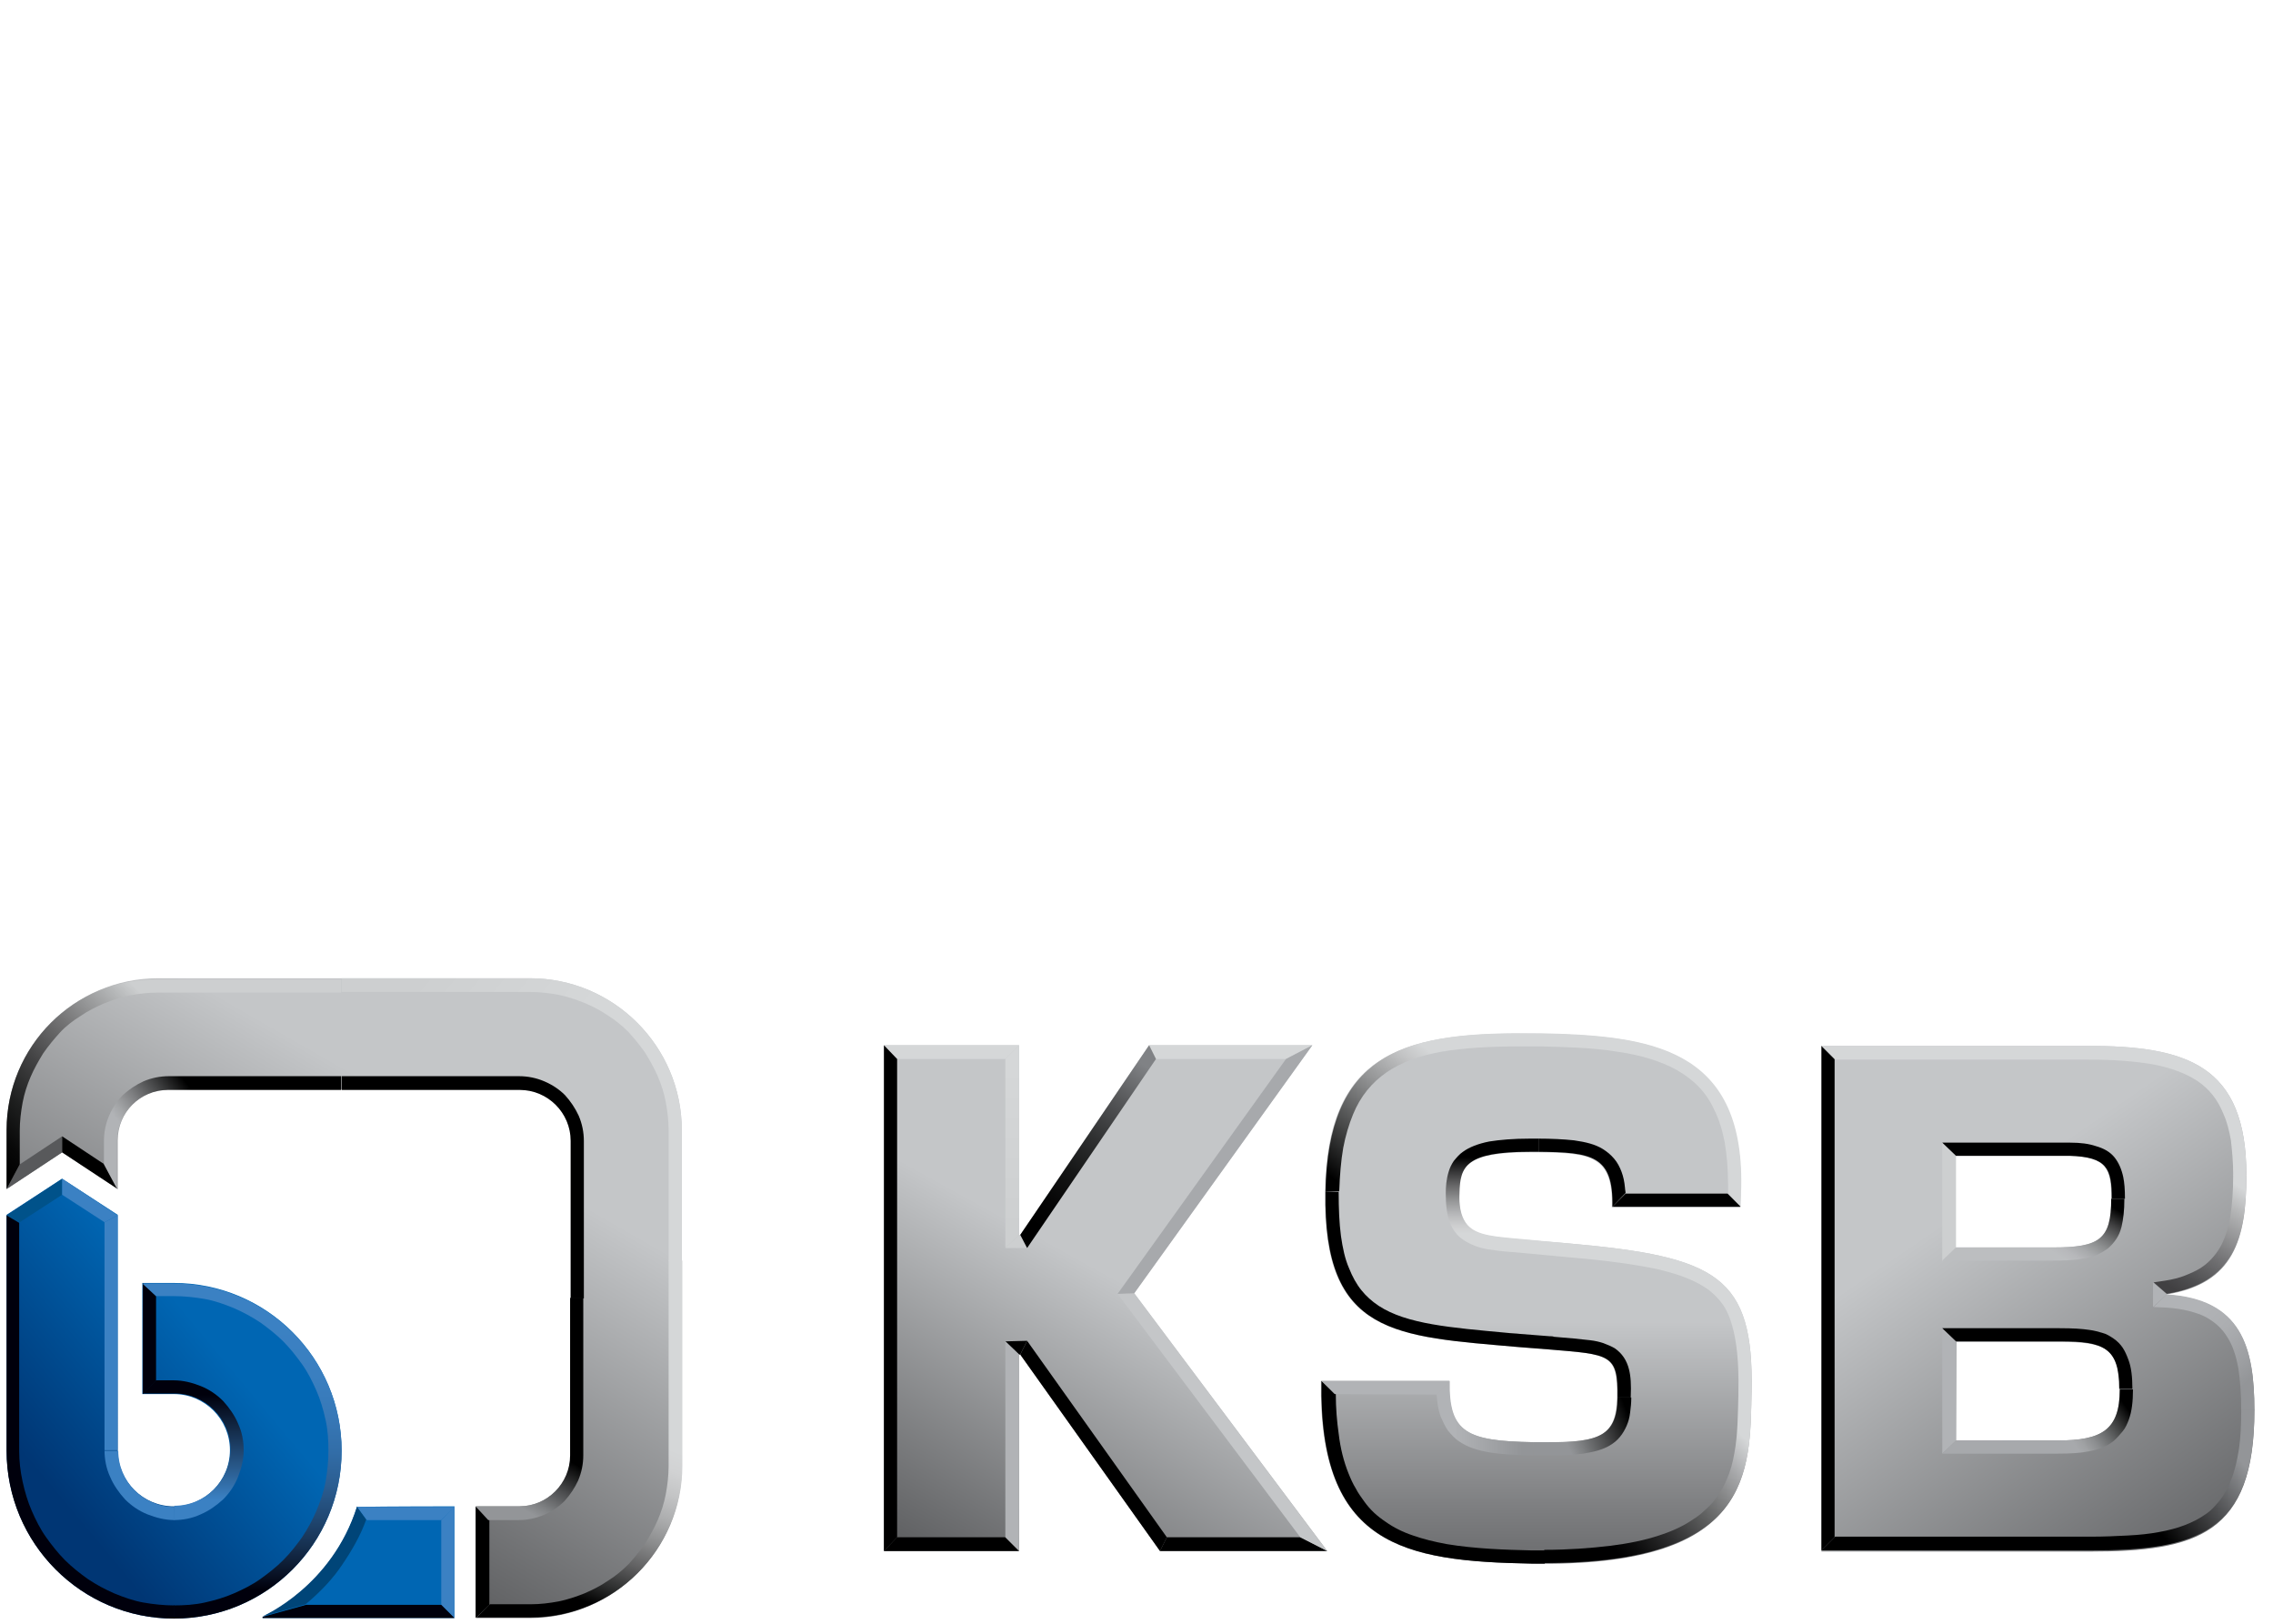 <?xml version="1.0" encoding="utf-8"?>
<svg xmlns="http://www.w3.org/2000/svg" xmlns:xlink="http://www.w3.org/1999/xlink" version="1.1" id="Ebene_1" x="0px" y="0px" viewBox="0 0 396.6 283.5" style="enable-background:new 0 0 396.6 283.5;" xml:space="preserve" width="140" height="100">
<style type="text/css">
	.st0{display:none;}
	.st1{display:inline;fill:#E6007E;}
	.st2{display:inline;}
	.st3{fill:#FFFFFF;}
	.st4{fill:url(#SVGID_1_);}
	.st5{fill:url(#SVGID_00000115493548938484740720000005101816339977582730_);}
	.st6{fill:url(#SVGID_00000065059825961284046760000005403462312682842255_);}
	.st7{fill:url(#SVGID_00000016065338774337494430000002392136165834984844_);}
	.st8{fill:url(#SVGID_00000087380319986213616040000002091552601379232916_);}
	.st9{fill:#0066B3;}
	.st10{fill:none;}
	.st11{fill:#CDCFD0;}
	.st12{fill:#D5D7D8;}
	.st13{fill:#B1B3B6;}
	.st14{fill:#C4C6C8;}
	.st15{fill:url(#SVGID_00000065793328208680793150000010515191999501240743_);}
	.st16{fill:url(#SVGID_00000091728580250024784430000002420103927403161004_);}
	.st17{fill:url(#SVGID_00000150071970347707913760000016268551956264732852_);}
	.st18{fill:url(#SVGID_00000062909995688643659630000007351798720572122796_);}
	.st19{fill:url(#SVGID_00000140711790752928306270000007307736218350745734_);}
	.st20{fill:url(#SVGID_00000085215133642900037610000002810101066891052479_);}
	.st21{fill:url(#SVGID_00000085231413233478326030000004953856643499603613_);}
	.st22{fill:url(#SVGID_00000026878017910924433190000005145807724153555861_);}
	.st23{fill:url(#SVGID_00000083808814099039079430000005836490728043922835_);}
	.st24{fill:url(#SVGID_00000085249099435792574960000004431264412575654819_);}
	.st25{fill:url(#SVGID_00000041295556819862365150000016009063067397915030_);}
	.st26{fill:url(#SVGID_00000142148114508478362200000017579030028421519532_);}
	.st27{fill:url(#SVGID_00000052791297665207814430000002180212658534481850_);}
	.st28{fill:#58595B;}
	.st29{fill:url(#SVGID_00000057109938415929617340000013687415029043862173_);}
	.st30{fill:#00528A;}
	.st31{fill:#3B81C3;}
	.st32{fill:url(#SVGID_00000103243510427444313210000001834880632015956907_);}
	.st33{fill:url(#SVGID_00000105424331150981023800000001119847823766497958_);}
	.st34{fill:#00000C;}
	.st35{fill:url(#SVGID_00000123441517037561734980000011259880158649379497_);}
	.st36{fill:#004578;}
	.st37{fill:url(#SVGID_00000059991953331094853240000000890638090534567857_);}
	.st38{fill:url(#SVGID_00000065039290087603408310000015788546574315165355_);}
	.st39{fill:url(#SVGID_00000162334342210015872020000001583088196279805848_);}
	.st40{fill:url(#SVGID_00000020384950326048578150000017771457876040001424_);}
</style>
<g id="medi-logo" class="st0">
	<polygon class="st1" points="141.7,0 283.5,0 283.5,283.5 0,283.5 0,0  "/>
	<g class="st2">
		<path class="st3" d="M36.1,165.1h14.2v4.3c2.9-2.3,7.7-5.2,15.3-5.2c5.6,0,10.2,2.4,12.7,6.1c4.2-3.4,9.1-6.1,15.9-6.1    c12.4,0,17.5,7.9,17.5,18.7v35.3H97.3v-33.1c0-6.1-1.8-9.5-8-9.5c-3,0-6.5,1.6-8.7,2.9c0.2,1.1,0.5,3.1,0.5,5.2v34.5H66.7v-33.3    c0-6.7-2.7-9.3-7.7-9.3c-2.9,0-6.1,1.7-8.3,3.4v39.3H36.1V165.1z"/>
		<path class="st3" d="M119.5,191.7c0-15,8.7-27.5,25.2-27.5c17.1,0,22.6,11.9,22.6,24.7c0,1.3-0.1,3.5-0.3,5h-32.7    c0.2,8.8,3.5,14.4,13.7,14.4c6.4,0,11.9-1.5,15.7-3.2v11c-4.3,1.7-10.3,3-16.8,3C127.6,219.1,119.5,207.9,119.5,191.7z     M153.2,185.5v-0.5c0-5.1-2.7-10.1-8.4-10.1c-5.6,0-9.3,3.8-10,10.6H153.2z"/>
		<path class="st3" d="M172.9,192.3c0-15.6,9.4-28,24.6-28c5.3,0,8.2,1.2,9.6,1.8v-21.4h14.4v73.6h-14.4v-4.1c-2.4,2.6-6.6,5-12.7,5    C179.7,219.1,172.9,208.2,172.9,192.3z M207.1,204.8v-28.1c-1.5-0.8-3.9-1.5-6.7-1.5c-8.3,0-12.2,6.4-12.2,16.5    c0,9,2.7,16.1,11,16.1C202.4,207.7,205.3,206.7,207.1,204.8z"/>
		<path class="st3" d="M231.3,149.5c0-4.5,3.7-8.3,8.8-8.3c5,0,8.7,3.8,8.7,8.3s-3.7,8.4-8.7,8.4C235,158,231.3,154.1,231.3,149.5z     M232.7,165.1h7.3h7.3v53.1h-14.6L232.7,165.1L232.7,165.1z"/>
	</g>
	<g class="st2">
		<polygon class="st3" points="247.3,245.2 121.2,245.2 121.2,238.8 121.2,232.4 247.3,232.4   "/>
		<polygon class="st3" points="111.7,245.2 36.1,245.2 36.1,238.8 36.1,232.4 111.7,232.4   "/>
	</g>
</g>
<g>
	
		<linearGradient id="SVGID_1_" gradientUnits="userSpaceOnUse" x1="327.536" y1="90.74" x2="387.542" y2="3.157" gradientTransform="matrix(1 0 0 -1 0 283.858)">
		<stop offset="0.22" style="stop-color:#C4C6C8"/>
		<stop offset="1" style="stop-color:#58595B"/>
	</linearGradient>
	<path class="st4" d="M341.4,251.5h17.8c7.6,0,10.8-1.8,10.8-8.9c0-7.3-2.7-8.3-10.3-8.3h-18.2L341.4,251.5L341.4,251.5z    M341.4,217.8h16.9c8.2,0,10.2-1.4,10.2-8.5c0-5.3-0.8-7.3-7.4-7.5h-19.8V217.8z M317.9,182.6h46.3c17.5,0,27.9,3.3,27.9,22.6   c0,11.2-2.2,18.9-13.9,20.8v0.1c13,0.8,15.3,9.1,15.3,20.2c0,21.6-10.1,24.6-28.8,24.6h-46.8L317.9,182.6L317.9,182.6z"/>
	
		<linearGradient id="SVGID_00000090973520197378585690000010675377559223910793_" gradientUnits="userSpaceOnUse" x1="164.533" y1="5.879" x2="207.687" y2="83.962" gradientTransform="matrix(1 0 0 -1 0 283.858)">
		<stop offset="5.968611e-04" style="stop-color:#58595B"/>
		<stop offset="0.7" style="stop-color:#C4C6C8"/>
	</linearGradient>
	<polygon style="fill:url(#SVGID_00000090973520197378585690000010675377559223910793_);" points="200.5,182.5 178,215.6    177.8,215.6 177.8,182.5 154.2,182.5 154.2,270.8 177.8,270.8 177.8,236.5 178,236.5 202.4,270.8 231.6,270.8 197.9,225.8    229,182.5  "/>
	
		<linearGradient id="SVGID_00000132048349976624415430000012627761685492323511_" gradientUnits="userSpaceOnUse" x1="268.154" y1="1.512" x2="268.154" y2="72.834" gradientTransform="matrix(1 0 0 -1 0 283.858)">
		<stop offset="0" style="stop-color:#58595B"/>
		<stop offset="0.265" style="stop-color:#7D7E80"/>
		<stop offset="0.722" style="stop-color:#C4C6C8"/>
	</linearGradient>
	<path style="fill:url(#SVGID_00000132048349976624415430000012627761685492323511_);" d="M273.8,217.1c25.9,2.3,32.3,5.7,31.9,25.8   c-0.3,14.5,0.1,30.8-38.5,30.1c-22.3-0.4-37.1-3.1-36.7-31.9l22.4,0c-0.2,9.1,3.1,10.5,14.6,10.7c11,0.2,14.6-0.4,14.7-7.8   c0.1-7.6-1.2-7.5-12.1-8.4l-5.1-0.4c-21.6-1.9-34.2-2-33.8-27.1c0.4-25.1,14.6-28,37.5-27.6c19.2,0.3,35.5,2.5,35.1,26.7l-0.1,3.6   h-22.4c0.2-9-3.6-9.5-12.9-9.6c-12.6-0.2-13.7,2.3-13.8,7.2c-0.1,7,3.3,7.3,9.4,7.9L273.8,217.1z"/>
	
		<linearGradient id="SVGID_00000029036865236103739450000013066994524620590980_" gradientUnits="userSpaceOnUse" x1="98.471" y1="124.353" x2="39.777" y2="22.072" gradientTransform="matrix(1 0 0 -1 0 283.858)">
		<stop offset="0.36" style="stop-color:#C4C6C8"/>
		<stop offset="1" style="stop-color:#58595B"/>
	</linearGradient>
	<path style="fill:url(#SVGID_00000029036865236103739450000013066994524620590980_);" d="M20.4,199.1c0-4.9,4-8.9,8.9-8.9h61.3   c4.9,0,8.9,4,8.9,8.9v55c0,4.9-4,8.9-8.9,8.9H83v19.5h9.4c14.6,0,26.5-11.9,26.5-26.5v-58.7c0-14.6-11.9-26.5-26.5-26.5H27.5   C12.8,170.8,1,182.7,1,197.3v10.3l9.7-6.4l9.7,6.4L20.4,199.1L20.4,199.1z"/>
	<g>
		
			<linearGradient id="SVGID_00000034790796598108403390000001025884068208396954_" gradientUnits="userSpaceOnUse" x1="36.594" y1="49.629" x2="7.616" y2="25.407" gradientTransform="matrix(1 0 0 -1 0 283.858)">
			<stop offset="3.894586e-07" style="stop-color:#0066B3"/>
			<stop offset="1" style="stop-color:#003674"/>
		</linearGradient>
		<path style="fill:url(#SVGID_00000034790796598108403390000001025884068208396954_);" d="M20.4,253.2c0,5.4,4.4,9.8,9.8,9.8    s9.8-4.4,9.8-9.8c0-5.4-4.4-9.8-9.8-9.8h-5.5V224h5.5c16.2,0,29.3,13.1,29.3,29.3s-13.1,29.3-29.3,29.3S1,269.4,1,253.2v-41.1    l9.7-6.3l9.7,6.3L20.4,253.2L20.4,253.2z"/>
	</g>
	<path class="st9" d="M79.2,263v19.5H45.7v-0.2c0,0,12.1-5.2,16.5-19.2C67,263,79.2,263,79.2,263z"/>
	<line class="st10" x1="265.3" y1="180.4" x2="265.3" y2="180.4"/>
	<polygon class="st11" points="177.8,215.6 178,215.6 179.2,217.9 175.4,217.9  "/>
	<polygon points="177.8,236.5 178,236.5 179.2,234.1 175.4,234.2  "/>
	<polygon class="st12" points="177.8,182.5 154.2,182.5 156.5,184.9 175.4,184.9  "/>
	<polygon class="st12" points="229,182.5 200.5,182.5 201.7,184.9 224.4,184.9  "/>
	<polygon points="177.8,270.8 154.2,270.8 156.5,268.4 175.4,268.4  "/>
	<polygon points="231.6,270.8 202.4,270.8 203.6,268.4 226.9,268.4  "/>
	<polygon points="178,236.5 202.4,270.8 203.6,268.4 179.2,234.1  "/>
	<polygon class="st13" points="177.8,270.8 177.8,236.5 175.4,234.2 175.4,268.4  "/>
	<polygon points="154.2,270.8 154.2,182.5 156.5,184.9 156.5,268.4  "/>
	<polygon class="st14" points="195,225.9 226.9,268.4 231.6,270.8 197.9,225.8  "/>
	
		<linearGradient id="SVGID_00000085212589374090325210000015414051491395161225_" gradientUnits="userSpaceOnUse" x1="197.517" y1="59.86" x2="224.71" y2="97.04" gradientTransform="matrix(1 0 0 -1 0 283.858)">
		<stop offset="5.025145e-04" style="stop-color:#A7A9AC"/>
		<stop offset="1" style="stop-color:#A7A9AC"/>
	</linearGradient>
	<polygon style="fill:url(#SVGID_00000085212589374090325210000015414051491395161225_);" points="229,182.5 197.9,225.8 195,225.9    224.4,184.9  "/>
	
		<linearGradient id="SVGID_00000034048998351572197980000009290413612836769462_" gradientUnits="userSpaceOnUse" x1="180.44" y1="70.29" x2="199.809" y2="97.758" gradientTransform="matrix(1 0 0 -1 0 283.858)">
		<stop offset="0" style="stop-color:#000000"/>
		<stop offset="0.143" style="stop-color:#060606"/>
		<stop offset="0.329" style="stop-color:#151616"/>
		<stop offset="0.54" style="stop-color:#2F3031"/>
		<stop offset="0.768" style="stop-color:#545557"/>
		<stop offset="1" style="stop-color:#808285"/>
	</linearGradient>
	<polygon style="fill:url(#SVGID_00000034048998351572197980000009290413612836769462_);" points="178,215.6 200.5,182.5    201.7,184.9 179.2,217.9  "/>
	
		<linearGradient id="SVGID_00000150104918248515435410000009270379036808960931_" gradientUnits="userSpaceOnUse" x1="176.614" y1="69.536" x2="176.614" y2="97.331" gradientTransform="matrix(1 0 0 -1 0 283.858)">
		<stop offset="0" style="stop-color:#CDCFD0"/>
		<stop offset="1" style="stop-color:#D5D7D8"/>
	</linearGradient>
	<polygon style="fill:url(#SVGID_00000150104918248515435410000009270379036808960931_);" points="177.8,215.6 177.8,182.5    175.4,184.9 175.4,217.9  "/>
	<path class="st12" d="M303.8,210.7l0.1-3.6c0.4-24.2-15.9-26.3-35.1-26.7c-1.2,0-2.4,0-3.5,0v2.3c1.1,0,2.2,0,3.5,0   c4.1,0.1,9,0.2,13.3,0.9c4.3,0.6,7.8,1.7,10.5,3.2c3,1.7,5.2,3.9,6.6,7c0.8,1.6,1.4,3.5,1.8,5.6c0.4,2.3,0.6,4.8,0.6,7.6l0,1.3   L303.8,210.7z"/>
	<polygon points="303.8,210.7 281.4,210.7 283.7,208.4 301.5,208.4  "/>
	<path d="M281.4,210.7c0.2-9-3.6-9.5-12.9-9.6l0-2.3c2.1,0,4.4,0.1,6.2,0.3c2.1,0.3,3.7,0.7,5,1.5c0.8,0.5,1.4,1,2,1.7   s1,1.5,1.3,2.3c0.3,0.8,0.5,1.7,0.6,2.8c0,0.3,0.1,0.6,0.1,0.9L281.4,210.7z"/>
	
		<linearGradient id="SVGID_00000084493133674851172390000000656222118965847212_" gradientUnits="userSpaceOnUse" x1="279.314" y1="82.944" x2="279.137" y2="68.24" gradientTransform="matrix(1 0 0 -1 0 283.858)">
		<stop offset="0.1" style="stop-color:#000000"/>
		<stop offset="0.221" style="stop-color:#272728"/>
		<stop offset="0.427" style="stop-color:#656566"/>
		<stop offset="0.615" style="stop-color:#959697"/>
		<stop offset="0.779" style="stop-color:#B8B9BB"/>
		<stop offset="0.913" style="stop-color:#CECFD0"/>
		<stop offset="1" style="stop-color:#D5D7D8"/>
	</linearGradient>
	<path style="fill:url(#SVGID_00000084493133674851172390000000656222118965847212_);" d="M273.8,217.1l-9.7-0.9   c-4.3-0.4-7.3-0.7-8.6-3.2c-0.6-1.1-0.9-2.6-0.8-4.7c0.1-4.7,1.1-7.2,12.3-7.2c0.5,0,1,0,1.5,0l0-2.3c-0.5,0-1,0-1.5,0   c-2.9,0-5.2,0.2-7.1,0.5c-2,0.4-3.5,1-4.6,1.8c-0.6,0.4-1.1,1-1.6,1.6c-0.4,0.6-0.7,1.2-0.9,1.9c-0.4,1.3-0.5,2.6-0.5,3.8   c0,2,0.2,3.7,0.7,5c0.3,0.7,0.6,1.4,1.1,1.9c0.4,0.6,1,1,1.6,1.4c1,0.6,2.2,1.1,3.8,1.4c1.3,0.2,2.7,0.4,4.3,0.5h0.1l0,0l0,0   l9.7,0.9c7.1,0.6,11.9,1.3,15.7,2.1c2,0.5,3.8,1,5.2,1.6c1.5,0.6,2.7,1.3,3.7,2c1,0.8,1.8,1.6,2.5,2.6c0.7,1,1.2,2.2,1.6,3.6   c0.8,2.8,1.2,6.4,1.1,11.5l2.3,0C306.1,222.8,299.7,219.4,273.8,217.1z"/>
	
		<linearGradient id="SVGID_00000174589309337380259970000006650725454369164712_" gradientUnits="userSpaceOnUse" x1="281.7" y1="13.46" x2="304.043" y2="33.212" gradientTransform="matrix(1 0 0 -1 0 283.858)">
		<stop offset="0" style="stop-color:#000000"/>
		<stop offset="0.101" style="stop-color:#0C0C0C"/>
		<stop offset="0.287" style="stop-color:#2D2D2E"/>
		<stop offset="0.535" style="stop-color:#626363"/>
		<stop offset="0.835" style="stop-color:#AAABAD"/>
		<stop offset="1" style="stop-color:#D5D7D8"/>
	</linearGradient>
	<path style="fill:url(#SVGID_00000174589309337380259970000006650725454369164712_);" d="M303.4,242.9c0,0.2,0,0.4,0,0.7   c-0.1,3.4-0.1,6.9-0.7,10.1c-0.3,1.7-0.7,3.2-1.3,4.5c-0.6,1.5-1.4,2.8-2.3,3.9c-0.5,0.6-1.1,1.2-1.7,1.7c-0.6,0.6-1.3,1.1-2.1,1.6   c-1.6,1.1-3.6,2-5.8,2.7c-2.4,0.8-5.3,1.4-8.5,1.8c-3.4,0.4-7.3,0.7-11.5,0.7v2.3c36.3,0,36-15.9,36.2-30.1L303.4,242.9z"/>
	<path d="M230.6,241.1c-0.5,28.7,14.3,31.5,36.7,31.9c0.8,0,1.5,0,2.3,0v-2.3c-0.7,0-1.5,0-2.2,0c-4.7-0.1-10.1-0.3-14.9-1.1   c-2.2-0.4-4.2-0.9-5.9-1.5c-1.8-0.6-3.4-1.4-4.8-2.4c-1.5-1-2.7-2.1-3.7-3.5c-0.5-0.7-1.1-1.5-1.5-2.3c-0.5-0.8-0.9-1.7-1.3-2.7   c-0.8-2-1.4-4.3-1.7-6.9c-0.3-2.1-0.5-4.4-0.5-6.9L230.6,241.1z"/>
	<polygon class="st13" points="230.6,241.1 253,241.1 250.7,243.5 232.9,243.4  "/>
	
		<linearGradient id="SVGID_00000176037044515794450660000000690773290542846386_" gradientUnits="userSpaceOnUse" x1="253.792" y1="36.226" x2="265.627" y2="36.226" gradientTransform="matrix(1 0 0 -1 0 283.858)">
		<stop offset="0" style="stop-color:#B1B3B6"/>
		<stop offset="1" style="stop-color:#939598"/>
	</linearGradient>
	<path style="fill:url(#SVGID_00000176037044515794450660000000690773290542846386_);" d="M253,241.1c-0.2,9.1,3.1,10.5,14.6,10.7   l0,2.3c-6.1-0.1-10.1-0.5-12.9-2.4c-0.8-0.5-1.4-1.2-2-1.9c-0.5-0.7-0.9-1.6-1.3-2.5c-0.4-1.1-0.6-2.4-0.7-3.9L253,241.1z"/>
	
		<linearGradient id="SVGID_00000094586157785872395000000010332504170608846252_" gradientUnits="userSpaceOnUse" x1="269.29" y1="30.532" x2="285.121" y2="37.052" gradientTransform="matrix(1 0 0 -1 0 283.858)">
		<stop offset="0.256" style="stop-color:#939598"/>
		<stop offset="0.378" style="stop-color:#7F8183"/>
		<stop offset="0.629" style="stop-color:#4B4C4D"/>
		<stop offset="0.948" style="stop-color:#000000"/>
	</linearGradient>
	<path style="fill:url(#SVGID_00000094586157785872395000000010332504170608846252_);" d="M282.3,244c-0.1,6.7-3.2,7.8-12,7.8   c-0.9,0-1.8,0-2.7,0l0,2.3c1.1,0,2,0,2.8,0c2.6,0,4.4-0.1,5.9-0.3c1.9-0.3,3.4-0.7,4.6-1.4c0.7-0.4,1.3-0.9,1.8-1.5   c0.5-0.6,0.9-1.3,1.2-2c0.3-0.7,0.5-1.4,0.6-2.3c0.1-0.8,0.2-1.6,0.2-2.6L282.3,244z"/>
	<path d="M282.3,244c0.1-7.6-1.2-7.5-12.1-8.4l-5.1-0.4c-21.6-1.9-34.2-2-33.8-27.1l2.3,0c0,2.9,0.1,5.4,0.4,7.7   c0.3,2.1,0.7,4,1.4,5.6c0.6,1.5,1.3,2.8,2.2,3.9c0.8,1,1.8,1.9,3,2.7c4.9,3.2,12.6,3.8,22.3,4.7c0.8,0.1,1.6,0.1,2.4,0.2l5.1,0.4   c0.3,0,0.6,0,0.8,0.1c2.6,0.2,4.6,0.4,6.3,0.6c0.9,0.1,1.7,0.3,2.3,0.5c0.8,0.3,1.5,0.6,2,0.9c1.3,0.9,2.1,2.1,2.5,3.7   c0.3,1.2,0.4,2.6,0.3,4.9L282.3,244z"/>
	
		<linearGradient id="SVGID_00000099635850361680398070000003753577463533871290_" gradientUnits="userSpaceOnUse" x1="234.076" y1="76.926" x2="251.84" y2="99.107" gradientTransform="matrix(1 0 0 -1 0 283.858)">
		<stop offset="0" style="stop-color:#000000"/>
		<stop offset="0.286" style="stop-color:#464747"/>
		<stop offset="0.622" style="stop-color:#939495"/>
		<stop offset="0.862" style="stop-color:#C3C4C5"/>
		<stop offset="0.981" style="stop-color:#D5D7D8"/>
	</linearGradient>
	<path style="fill:url(#SVGID_00000099635850361680398070000003753577463533871290_);" d="M231.3,208.1c0.4-23.8,13.2-27.7,34-27.7   v2.3c-5.7,0-10,0.3-13.6,0.9c-4,0.7-7.2,1.9-9.7,3.6c-2.6,1.8-4.6,4.2-5.9,7.4c-0.7,1.7-1.3,3.7-1.7,5.8c-0.4,2.3-0.6,4.8-0.7,7.6   L231.3,208.1z"/>
	<polygon points="317.9,270.7 317.9,182.6 320.2,184.9 320.2,268.4  "/>
	<path class="st12" d="M317.9,182.6h46.3c17.5,0,27.9,3.3,27.9,22.6h-2.3c0-2.3-0.2-4.3-0.4-6.1c-0.3-1.7-0.7-3.3-1.3-4.6   c-1-2.5-2.5-4.4-4.6-5.8c-2-1.3-4.6-2.3-7.9-2.9c-3-0.5-6.6-0.8-11.3-0.8h-44L317.9,182.6z"/>
	<polygon class="st11" points="341.4,201.8 341.4,217.8 339,220.2 339,199.5  "/>
	<polygon class="st13" points="341.4,234.2 341.4,251.5 339,253.8 339,231.8  "/>
	<path d="M341.4,234.2h18.2c7.6,0,10.3,1.1,10.3,8.3h2.3c0-2.1-0.2-3.8-0.7-5.1c-0.3-0.8-0.6-1.5-1-2.1c-0.4-0.6-1-1.2-1.6-1.6   c-0.6-0.4-1.2-0.8-2-1c-0.7-0.2-1.4-0.4-2.2-0.5c-1.3-0.2-2.9-0.3-5.2-0.3H339L341.4,234.2z"/>
	
		<linearGradient id="SVGID_00000078014706535356368920000001088344497485296532_" gradientUnits="userSpaceOnUse" x1="359.317" y1="35.433" x2="368.356" y2="42.038" gradientTransform="matrix(1 0 0 -1 0 283.858)">
		<stop offset="3.926741e-04" style="stop-color:#A7A9AC"/>
		<stop offset="0.114" style="stop-color:#A0A2A4"/>
		<stop offset="0.287" style="stop-color:#8B8D8F"/>
		<stop offset="0.498" style="stop-color:#696B6C"/>
		<stop offset="0.738" style="stop-color:#3B3C3C"/>
		<stop offset="1" style="stop-color:#000000"/>
	</linearGradient>
	<path style="fill:url(#SVGID_00000078014706535356368920000001088344497485296532_);" d="M341.4,251.5h17.8   c7.6,0,10.8-1.8,10.8-8.9h2.3c0,2.1-0.2,3.8-0.7,5.2c-0.3,0.8-0.6,1.5-1.1,2.1c-0.5,0.6-1,1.2-1.6,1.7c-1.1,0.9-2.6,1.5-4.3,1.8   c-1.5,0.3-3.2,0.4-5.4,0.4H339L341.4,251.5z"/>
	<path d="M341.4,201.8h19.8c6.6,0.2,7.4,2.2,7.4,7.5h2.3c0-1.7-0.1-2.8-0.3-3.8c-0.3-1.4-0.8-2.5-1.5-3.4c-0.8-1-1.9-1.6-3.3-2   c-1.2-0.4-2.6-0.6-4.5-0.6h-0.1H339L341.4,201.8z"/>
	
		<linearGradient id="SVGID_00000165919585041143347280000007489307227013650602_" gradientUnits="userSpaceOnUse" x1="355.195" y1="67.132" x2="361.431" y2="77.507" gradientTransform="matrix(1 0 0 -1 0 283.858)">
		<stop offset="0" style="stop-color:#BCBEC0"/>
		<stop offset="0.117" style="stop-color:#B7B8BB"/>
		<stop offset="0.264" style="stop-color:#A7A9AB"/>
		<stop offset="0.427" style="stop-color:#8E9091"/>
		<stop offset="0.602" style="stop-color:#6B6C6D"/>
		<stop offset="0.787" style="stop-color:#3E3E3F"/>
		<stop offset="0.976" style="stop-color:#070707"/>
		<stop offset="1" style="stop-color:#000000"/>
	</linearGradient>
	<path style="fill:url(#SVGID_00000165919585041143347280000007489307227013650602_);" d="M341.4,217.8h16.9   c8.2,0,10.2-1.4,10.2-8.5h2.3c0,2.1-0.2,3.6-0.5,4.9c-0.2,0.8-0.5,1.5-0.9,2.1c-0.4,0.6-0.9,1.2-1.5,1.7c-0.6,0.4-1.2,0.8-1.9,1.1   c-0.7,0.3-1.4,0.5-2.2,0.6c-1.4,0.3-3.1,0.4-5.5,0.4h-19.3L341.4,217.8z"/>
	<polygon class="st13" points="378.2,226 378.2,225.9 375.8,223.9 375.8,228.2  "/>
	
		<linearGradient id="SVGID_00000065784772009858708110000017553453000144384447_" gradientUnits="userSpaceOnUse" x1="380.137" y1="58.359" x2="391.388" y2="76.408" gradientTransform="matrix(1 0 0 -1 0 283.858)">
		<stop offset="0" style="stop-color:#414042"/>
		<stop offset="0.144" style="stop-color:#4F4F51"/>
		<stop offset="0.421" style="stop-color:#757577"/>
		<stop offset="0.797" style="stop-color:#B2B3B4"/>
		<stop offset="1" style="stop-color:#D5D7D8"/>
	</linearGradient>
	<path style="fill:url(#SVGID_00000065784772009858708110000017553453000144384447_);" d="M378.2,225.9c11.6-1.9,13.9-9.6,13.9-20.8   h-2.3c0,2.9-0.2,5.3-0.5,7.3c-0.4,2.2-1,4-1.8,5.4c-0.9,1.5-2,2.7-3.4,3.6c-0.8,0.5-1.7,0.9-2.7,1.3c-1,0.4-2.2,0.7-3.5,0.9l-2,0.3   L378.2,225.9z"/>
	
		<linearGradient id="SVGID_00000173159927127146903050000010270432459833840035_" gradientUnits="userSpaceOnUse" x1="382.387" y1="53.911" x2="392.607" y2="43.015" gradientTransform="matrix(1 0 0 -1 0 283.858)">
		<stop offset="0" style="stop-color:#B1B3B6"/>
		<stop offset="0.355" style="stop-color:#ACAEB1"/>
		<stop offset="0.787" style="stop-color:#9D9FA2"/>
		<stop offset="1" style="stop-color:#939598"/>
	</linearGradient>
	<path style="fill:url(#SVGID_00000173159927127146903050000010270432459833840035_);" d="M378.2,226c13,0.8,15.3,9.1,15.3,20.2   h-2.3c0-3-0.2-5.3-0.5-7.3c-0.4-2.2-1-4-1.9-5.4c-0.9-1.5-2.1-2.6-3.7-3.5c-0.9-0.5-1.9-0.8-3-1.1c-1.2-0.3-2.5-0.5-4-0.6l-2.2-0.1   L378.2,226z"/>
	
		<linearGradient id="SVGID_00000106858104407749424380000017997578792552350358_" gradientUnits="userSpaceOnUse" x1="332.361" y1="0.348" x2="383.005" y2="39.394" gradientTransform="matrix(1 0 0 -1 0 283.858)">
		<stop offset="0.705" style="stop-color:#000000"/>
		<stop offset="0.869" style="stop-color:#505153"/>
		<stop offset="1" style="stop-color:#939598"/>
	</linearGradient>
	<path style="fill:url(#SVGID_00000106858104407749424380000017997578792552350358_);" d="M317.9,270.7h46.8   c18.7,0,28.8-2.9,28.8-24.6h-2.3c0,2.6-0.1,4.9-0.4,6.9c-0.3,1.9-0.7,3.7-1.3,5.2c-0.5,1.4-1.2,2.7-2,3.7c-0.8,1-1.6,1.9-2.7,2.6   c-1,0.7-2.2,1.3-3.5,1.8c-1.3,0.5-2.8,0.9-4.5,1.2c-1.6,0.3-3.4,0.5-5.5,0.6c-1.9,0.1-4,0.2-6.5,0.2h-44.5L317.9,270.7z"/>
	<polygon class="st28" points="10.7,198.4 3.3,203.3 1,207.6 10.7,201.2  "/>
	<polygon points="18.1,203.3 10.7,198.4 10.7,201.2 20.4,207.6  "/>
	
		<linearGradient id="SVGID_00000099649340612123576540000004182428850866101893_" gradientUnits="userSpaceOnUse" x1="2.759" y1="77.236" x2="30.449" y2="104.408" gradientTransform="matrix(1 0 0 -1 0 283.858)">
		<stop offset="0" style="stop-color:#000000"/>
		<stop offset="9.860000e-02" style="stop-color:#080808"/>
		<stop offset="0.254" style="stop-color:#1E1F1F"/>
		<stop offset="0.447" style="stop-color:#434344"/>
		<stop offset="0.67" style="stop-color:#767677"/>
		<stop offset="0.916" style="stop-color:#B5B7B8"/>
		<stop offset="1" style="stop-color:#CDCFD0"/>
	</linearGradient>
	<path style="fill:url(#SVGID_00000099649340612123576540000004182428850866101893_);" d="M3.3,203.3v-5.9c0-1.6,0.2-3.3,0.5-4.9   c0.3-1.6,0.8-3.1,1.4-4.5c0.6-1.4,1.4-2.8,2.2-4.1c0.9-1.3,1.9-2.5,2.9-3.6s2.3-2.1,3.6-2.9c1.3-0.9,2.7-1.6,4.1-2.2   c1.5-0.6,3-1.1,4.5-1.4c1.6-0.3,3.2-0.5,4.9-0.5h32v-2.3h-32C12.8,170.8,1,182.7,1,197.3v10.3L3.3,203.3z"/>
	<polygon class="st30" points="10.7,205.8 1,212.2 3.3,213.4 10.7,208.6  "/>
	<polygon class="st31" points="10.7,208.6 18.1,213.4 20.4,212.2 10.7,205.8  "/>
	<polygon class="st31" points="20.4,253.2 20.4,212.2 18.1,213.4 18.1,253.2  "/>
	
		<linearGradient id="SVGID_00000183963615337585586280000012664254685879150763_" gradientUnits="userSpaceOnUse" x1="18.103" y1="24.544" x2="30.248" y2="24.544" gradientTransform="matrix(1 0 0 -1 0 283.858)">
		<stop offset="0" style="stop-color:#3B81C3"/>
		<stop offset="1" style="stop-color:#3B81C3"/>
	</linearGradient>
	<path style="fill:url(#SVGID_00000183963615337585586280000012664254685879150763_);" d="M18.1,253.2c0,1.6,0.3,3.2,1,4.7   c0.6,1.4,1.5,2.7,2.6,3.9c1.1,1.1,2.4,2,3.9,2.6c1.5,0.6,3.1,1,4.7,1v-2.3c-5.4,0-9.8-4.4-9.8-9.8H18.1z"/>
	
		<linearGradient id="SVGID_00000005982859612949093730000012671431331733555074_" gradientUnits="userSpaceOnUse" x1="33.576" y1="40.354" x2="33.576" y2="22.04" gradientTransform="matrix(1 0 0 -1 0 283.858)">
		<stop offset="0" style="stop-color:#00000C"/>
		<stop offset="1" style="stop-color:#3B81C3"/>
	</linearGradient>
	<path style="fill:url(#SVGID_00000005982859612949093730000012671431331733555074_);" d="M30.2,265.4c1.6,0,3.2-0.3,4.7-1   c1.4-0.6,2.7-1.5,3.9-2.6c1.1-1.1,2-2.4,2.6-3.9c0.6-1.5,1-3.1,1-4.7s-0.3-3.2-1-4.7c-0.6-1.4-1.5-2.7-2.6-3.9   c-1.1-1.1-2.4-2-3.9-2.6c-1.5-0.6-3.1-1-4.7-1h-3.1l-2.3,2.3h5.5c5.4,0,9.8,4.4,9.8,9.8s-4.4,9.8-9.8,9.8   C30.2,263,30.2,265.4,30.2,265.4z"/>
	<polygon class="st34" points="24.8,224 24.8,243.4 27.1,241.1 27.1,226.3  "/>
	
		<linearGradient id="SVGID_00000015344742301056992820000014233061232985544369_" gradientUnits="userSpaceOnUse" x1="42.14" y1="53.127" x2="42.14" y2="6.339" gradientTransform="matrix(1 0 0 -1 0 283.858)">
		<stop offset="0" style="stop-color:#3B81C3"/>
		<stop offset="0.206" style="stop-color:#3A7FC0"/>
		<stop offset="0.357" style="stop-color:#3778B7"/>
		<stop offset="0.49" style="stop-color:#326DA7"/>
		<stop offset="0.612" style="stop-color:#2B5D91"/>
		<stop offset="0.728" style="stop-color:#214974"/>
		<stop offset="0.838" style="stop-color:#163050"/>
		<stop offset="0.942" style="stop-color:#091326"/>
		<stop offset="1" style="stop-color:#00000C"/>
	</linearGradient>
	<path style="fill:url(#SVGID_00000015344742301056992820000014233061232985544369_);" d="M27.1,226.3h3.1c1.8,0,3.7,0.2,5.4,0.5   c1.7,0.3,3.4,0.9,5.1,1.6c1.6,0.7,3.1,1.5,4.6,2.5c1.4,1,2.8,2.1,4,3.3c1.2,1.2,2.3,2.6,3.3,4c1,1.4,1.8,3,2.5,4.6   c0.7,1.6,1.2,3.3,1.6,5.1c0.4,1.8,0.5,3.6,0.5,5.4s-0.2,3.7-0.5,5.4c-0.3,1.7-0.9,3.4-1.6,5.1c-0.7,1.6-1.5,3.1-2.5,4.6   c-1,1.4-2.1,2.8-3.3,4s-2.6,2.3-4,3.3c-1.4,1-3,1.8-4.6,2.5c-1.6,0.7-3.3,1.2-5.1,1.6c-1.8,0.4-3.6,0.5-5.4,0.5v2.3   c16.2,0,29.3-13.1,29.3-29.3c0-16.2-13.1-29.2-29.3-29.2h-5.5L27.1,226.3z"/>
	<path class="st36" d="M62.2,263c-4.4,14-16.5,19.2-16.5,19.2l7.5-2.1c0.2-0.2,0.4-0.3,0.6-0.5c2.2-1.9,4.2-4,5.8-6.4   c1.7-2.5,3.2-5.1,4.2-7.9L62.2,263z"/>
	<path class="st31" d="M63.9,265.4h13l2.3-2.3c0,0-12.2,0-17,0L63.9,265.4z"/>
	<polygon class="st31" points="76.9,265.4 76.9,280.2 79.2,282.5 79.2,263  "/>
	<polygon class="st34" points="45.7,282.3 45.7,282.5 79.2,282.5 76.9,280.2 53.3,280.2  "/>
	
		<linearGradient id="SVGID_00000114046551064717934510000007014722139011115965_" gradientUnits="userSpaceOnUse" x1="23.144" y1="79.661" x2="38.445" y2="91.627" gradientTransform="matrix(1 0 0 -1 0 283.858)">
		<stop offset="0.161" style="stop-color:#B1B3B6"/>
		<stop offset="0.246" style="stop-color:#A3A5A7"/>
		<stop offset="0.41" style="stop-color:#7E7F81"/>
		<stop offset="0.633" style="stop-color:#424344"/>
		<stop offset="0.855" style="stop-color:#000000"/>
	</linearGradient>
	<path style="fill:url(#SVGID_00000114046551064717934510000007014722139011115965_);" d="M59.5,187.9H29.3c-1.5,0-3,0.3-4.4,0.9   c-1.3,0.6-2.5,1.4-3.6,2.4c-1,1-1.8,2.2-2.4,3.6c-0.6,1.4-0.9,2.9-0.9,4.4v4.1l2.3,4.3v-8.4c0-4.9,4-8.9,8.9-8.9h30.2V187.9z"/>
	<path d="M59.5,190.3h31.1c4.9,0,8.9,4,8.9,8.9v27.5h2.3v-27.5c0-1.5-0.3-3-0.9-4.4c-0.6-1.3-1.4-2.5-2.4-3.6c-1-1-2.2-1.8-3.6-2.4   c-1.4-0.6-2.9-0.9-4.4-0.9H59.5V190.3z"/>
	<polygon points="82.9,282.5 82.9,263 85.3,265.4 85.3,280.2  "/>
	
		<linearGradient id="SVGID_00000033371077201442489770000004371389673793509504_" gradientUnits="userSpaceOnUse" x1="94.613" y1="31.417" x2="89.026" y2="21.584" gradientTransform="matrix(1 0 0 -1 0 283.858)">
		<stop offset="0" style="stop-color:#000000"/>
		<stop offset="3.276169e-03" style="stop-color:#010101"/>
		<stop offset="0.488" style="stop-color:#4F5052"/>
		<stop offset="0.832" style="stop-color:#808284"/>
		<stop offset="1" style="stop-color:#939598"/>
	</linearGradient>
	<path style="fill:url(#SVGID_00000033371077201442489770000004371389673793509504_);" d="M82.9,263h7.6c4.9,0,8.9-4,8.9-8.9v-27.5   h2.3v27.5c0,1.5-0.3,3-0.9,4.4c-0.6,1.3-1.4,2.5-2.4,3.6c-1,1-2.2,1.8-3.6,2.4c-1.4,0.6-2.9,0.9-4.4,0.9h-5.3L82.9,263z"/>
	
		<linearGradient id="SVGID_00000029727578335248278840000014235066248599435912_" gradientUnits="userSpaceOnUse" x1="75.703" y1="116.186" x2="118.753" y2="79.83" gradientTransform="matrix(1 0 0 -1 0 283.858)">
		<stop offset="0" style="stop-color:#CDCFD0"/>
		<stop offset="0.464" style="stop-color:#D5D7D8"/>
		<stop offset="1" style="stop-color:#D5D7D8"/>
	</linearGradient>
	<path style="fill:url(#SVGID_00000029727578335248278840000014235066248599435912_);" d="M59.5,170.8h32.9l0,0   c14.6,0,26.5,11.9,26.5,26.5v22.9h-2.3v-22.9c0-1.6-0.2-3.3-0.5-4.9c-0.3-1.6-0.8-3.1-1.4-4.5c-0.6-1.4-1.4-2.8-2.2-4.1   c-0.9-1.3-1.9-2.5-2.9-3.6c-1.1-1.1-2.3-2.1-3.6-2.9c-1.3-0.9-2.7-1.6-4.1-2.2c-1.5-0.6-3-1.1-4.5-1.4c-1.6-0.3-3.2-0.5-4.9-0.5   H59.5V170.8z"/>
	<path class="st34" d="M1,212.2v41.1c0,16.2,13.1,29.3,29.3,29.3v-2.3c-1.8,0-3.7-0.2-5.4-0.5c-1.7-0.3-3.4-0.9-5.1-1.6   c-1.6-0.7-3.1-1.5-4.6-2.5c-1.4-1-2.8-2.1-4-3.3c-1.2-1.2-2.3-2.6-3.3-4c-1-1.4-1.8-3-2.5-4.6c-0.7-1.6-1.2-3.3-1.6-5.1   c-0.4-1.8-0.6-3.6-0.6-5.4v-39.8L1,212.2z"/>
	
		<linearGradient id="SVGID_00000080196934431159211270000013314362237921574025_" gradientUnits="userSpaceOnUse" x1="98.495" y1="5.431" x2="109.906" y2="37.915" gradientTransform="matrix(1 0 0 -1 0 283.858)">
		<stop offset="0" style="stop-color:#000000"/>
		<stop offset="0.116" style="stop-color:#2F3030"/>
		<stop offset="0.256" style="stop-color:#626263"/>
		<stop offset="0.394" style="stop-color:#8B8C8D"/>
		<stop offset="0.527" style="stop-color:#ACADAE"/>
		<stop offset="0.654" style="stop-color:#C3C4C5"/>
		<stop offset="0.773" style="stop-color:#D1D2D3"/>
		<stop offset="0.875" style="stop-color:#D5D7D8"/>
	</linearGradient>
	<path style="fill:url(#SVGID_00000080196934431159211270000013314362237921574025_);" d="M116.6,220.2V256c0,1.6-0.2,3.3-0.5,4.9   c-0.3,1.6-0.8,3.1-1.4,4.5c-0.6,1.4-1.4,2.8-2.2,4.1c-0.9,1.3-1.9,2.5-2.9,3.6c-1.1,1.1-2.3,2.1-3.6,2.9c-1.3,0.9-2.7,1.6-4.1,2.2   c-1.5,0.6-3,1.1-4.5,1.4c-1.6,0.3-3.2,0.5-4.9,0.5h-7.1l-2.3,2.3h9.4c14.6,0,26.5-11.9,26.5-26.5v-35.8H116.6z"/>
</g>
</svg>
